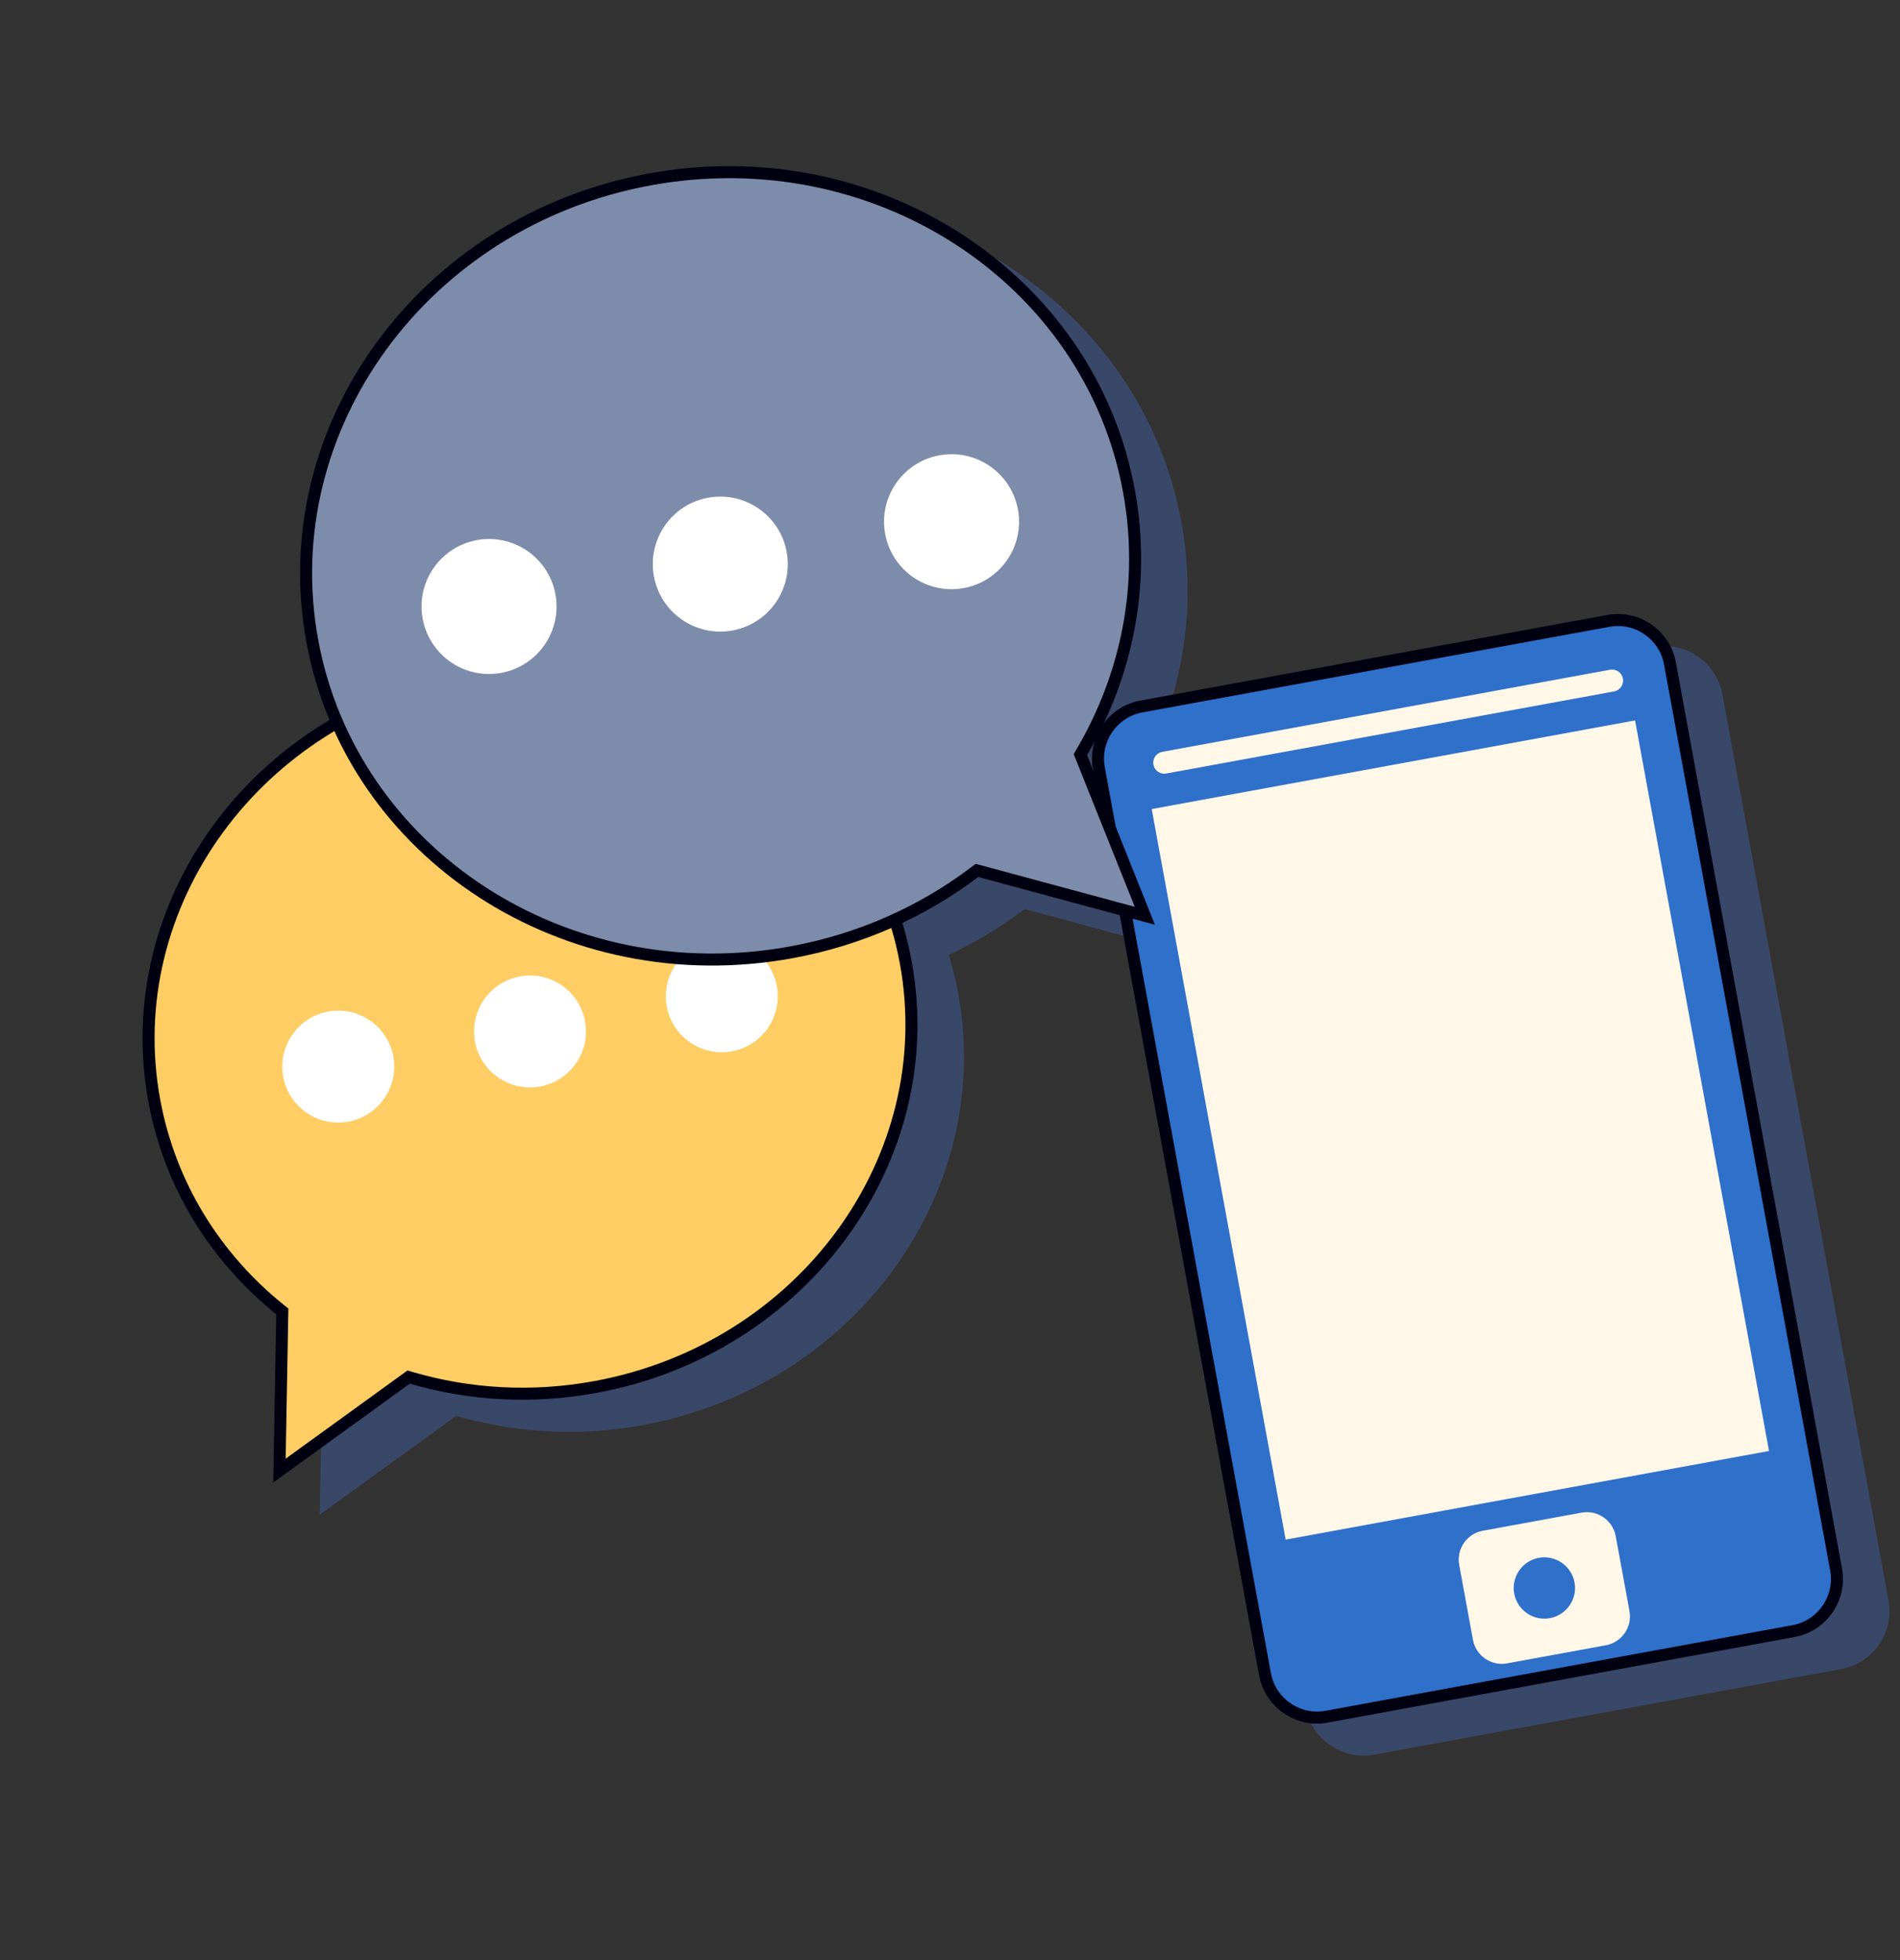 <svg width="158" height="163" viewBox="0 0 158 163" fill="none" xmlns="http://www.w3.org/2000/svg">
<rect x="0" y="0" width="158" height="163" fill="#333333" stroke="none"/>
<path opacity="0.7" d="M137.531 53.806L118.109 57.367L98.686 60.928C97.412 61.162 96.35 61.884 95.637 62.857C98.441 56.939 99.489 50.218 98.241 43.413C94.937 25.394 76.834 13.611 57.811 17.099C38.785 20.588 26.038 38.025 29.342 56.045C29.761 58.328 30.421 60.509 31.288 62.574C20.265 69.115 13.866 81.52 16.203 94.268C17.525 101.478 21.421 107.604 26.84 111.964L26.589 125.96L37.945 117.739C42.791 119.157 48.083 119.496 53.455 118.511C70.984 115.297 82.729 99.231 79.685 82.628C79.483 81.529 79.214 80.457 78.896 79.411C81.155 78.341 83.275 77.069 85.214 75.6L96.981 78.78L108.57 141.986C109.055 144.635 111.618 146.406 114.27 145.92L133.69 142.359L153.113 138.798C155.763 138.312 157.532 135.748 157.046 133.098L143.229 57.74C142.745 55.091 140.179 53.321 137.531 53.806ZM94.264 65.463C94.521 65.026 94.74 64.569 94.977 64.122C94.698 64.904 94.595 65.757 94.755 66.63L94.775 66.741L94.264 65.463Z" fill="#3C527F"/>
<path d="M94.909 58.753L133.754 51.631C136.131 51.195 138.435 52.786 138.87 55.164L152.686 130.521C153.123 132.899 151.532 135.203 149.155 135.639L110.312 142.761C107.932 143.197 105.63 141.606 105.194 139.229L91.377 63.873C90.941 61.494 92.529 59.189 94.909 58.753Z" fill="#2F70CA" stroke="#000011"/>
<path d="M135.969 59.911L95.773 67.281L106.913 128.033L147.108 120.663L135.969 59.911Z" fill="#FFF8E9"/>
<path fill-rule="evenodd" clip-rule="evenodd" d="M133.894 55.694L96.652 62.522C96.157 62.613 95.824 63.093 95.915 63.589C96.006 64.085 96.488 64.417 96.983 64.326L134.224 57.498C134.719 57.407 135.052 56.927 134.961 56.432C134.87 55.937 134.389 55.603 133.894 55.694Z" fill="#FFF8E9"/>
<path fill-rule="evenodd" clip-rule="evenodd" d="M131.521 125.79L123.301 127.297C121.981 127.539 121.102 128.815 121.344 130.133L122.487 136.368C122.729 137.687 124.005 138.567 125.323 138.326L133.544 136.819C134.865 136.576 135.746 135.3 135.504 133.981L134.361 127.746C134.119 126.426 132.843 125.547 131.521 125.79Z" fill="#FFF8E9"/>
<path fill-rule="evenodd" clip-rule="evenodd" d="M128.887 134.565C127.504 134.819 126.17 133.898 125.917 132.517C125.664 131.135 126.584 129.801 127.967 129.548C129.347 129.295 130.681 130.215 130.935 131.597C131.188 132.98 130.266 134.313 128.887 134.565Z" fill="#2F70CA"/>
<path d="M38.653 56.205C55.935 53.036 72.334 63.739 75.324 80.046C78.314 96.352 66.779 112.177 49.497 115.346C44.202 116.317 38.989 115.983 34.217 114.586L33.982 114.517L33.783 114.661L23.238 122.295L23.471 109.3L23.475 109.055L23.284 108.902C17.954 104.612 14.126 98.592 12.826 91.505C9.836 75.198 21.369 59.374 38.653 56.205Z" fill="#FECD64" stroke="#000011"/>
<path fill-rule="evenodd" clip-rule="evenodd" d="M27.29 84.122C24.762 84.585 23.089 87.011 23.552 89.539C24.016 92.068 26.44 93.74 28.968 93.277C31.496 92.813 33.172 90.388 32.709 87.86C32.245 85.333 29.817 83.658 27.29 84.122ZM43.236 81.198C40.709 81.661 39.034 84.088 39.498 86.615C39.961 89.145 42.386 90.816 44.915 90.353C47.443 89.889 49.116 87.465 48.652 84.937C48.191 82.409 45.764 80.734 43.236 81.198ZM55.446 83.691C55.91 86.221 58.333 87.892 60.862 87.429C63.39 86.965 65.063 84.541 64.599 82.013C64.136 79.485 61.711 77.811 59.183 78.274C56.654 78.738 54.983 81.164 55.446 83.691Z" fill="white"/>
<path d="M54.033 14.921C72.811 11.478 90.632 23.109 93.881 40.831C95.293 48.532 93.727 56.126 89.966 62.54L89.841 62.752L89.932 62.979L95.203 76.155L81.479 72.446L81.242 72.382L81.047 72.53C76.739 75.789 71.571 78.138 65.818 79.192C47.039 82.636 29.216 71.007 25.966 53.284C22.717 35.562 35.253 18.365 54.033 14.921Z" fill="#7D8CAA" stroke="#000011"/>
<path fill-rule="evenodd" clip-rule="evenodd" d="M78.116 37.864C81.165 37.304 84.091 39.323 84.65 42.372C85.209 45.421 83.19 48.346 80.141 48.906C77.092 49.465 74.167 47.446 73.608 44.397C73.049 41.348 75.066 38.423 78.116 37.864ZM58.887 41.389C61.934 40.831 64.859 42.849 65.418 45.898C65.978 48.947 63.96 51.872 60.911 52.431C57.862 52.99 54.936 50.972 54.377 47.923C53.818 44.874 55.838 41.948 58.887 41.389ZM46.189 49.424C46.748 52.473 44.729 55.398 41.68 55.957C38.632 56.516 35.706 54.498 35.147 51.449C34.588 48.4 36.607 45.474 39.656 44.915C42.705 44.356 45.63 46.375 46.189 49.424Z" fill="white"/>
</svg>
